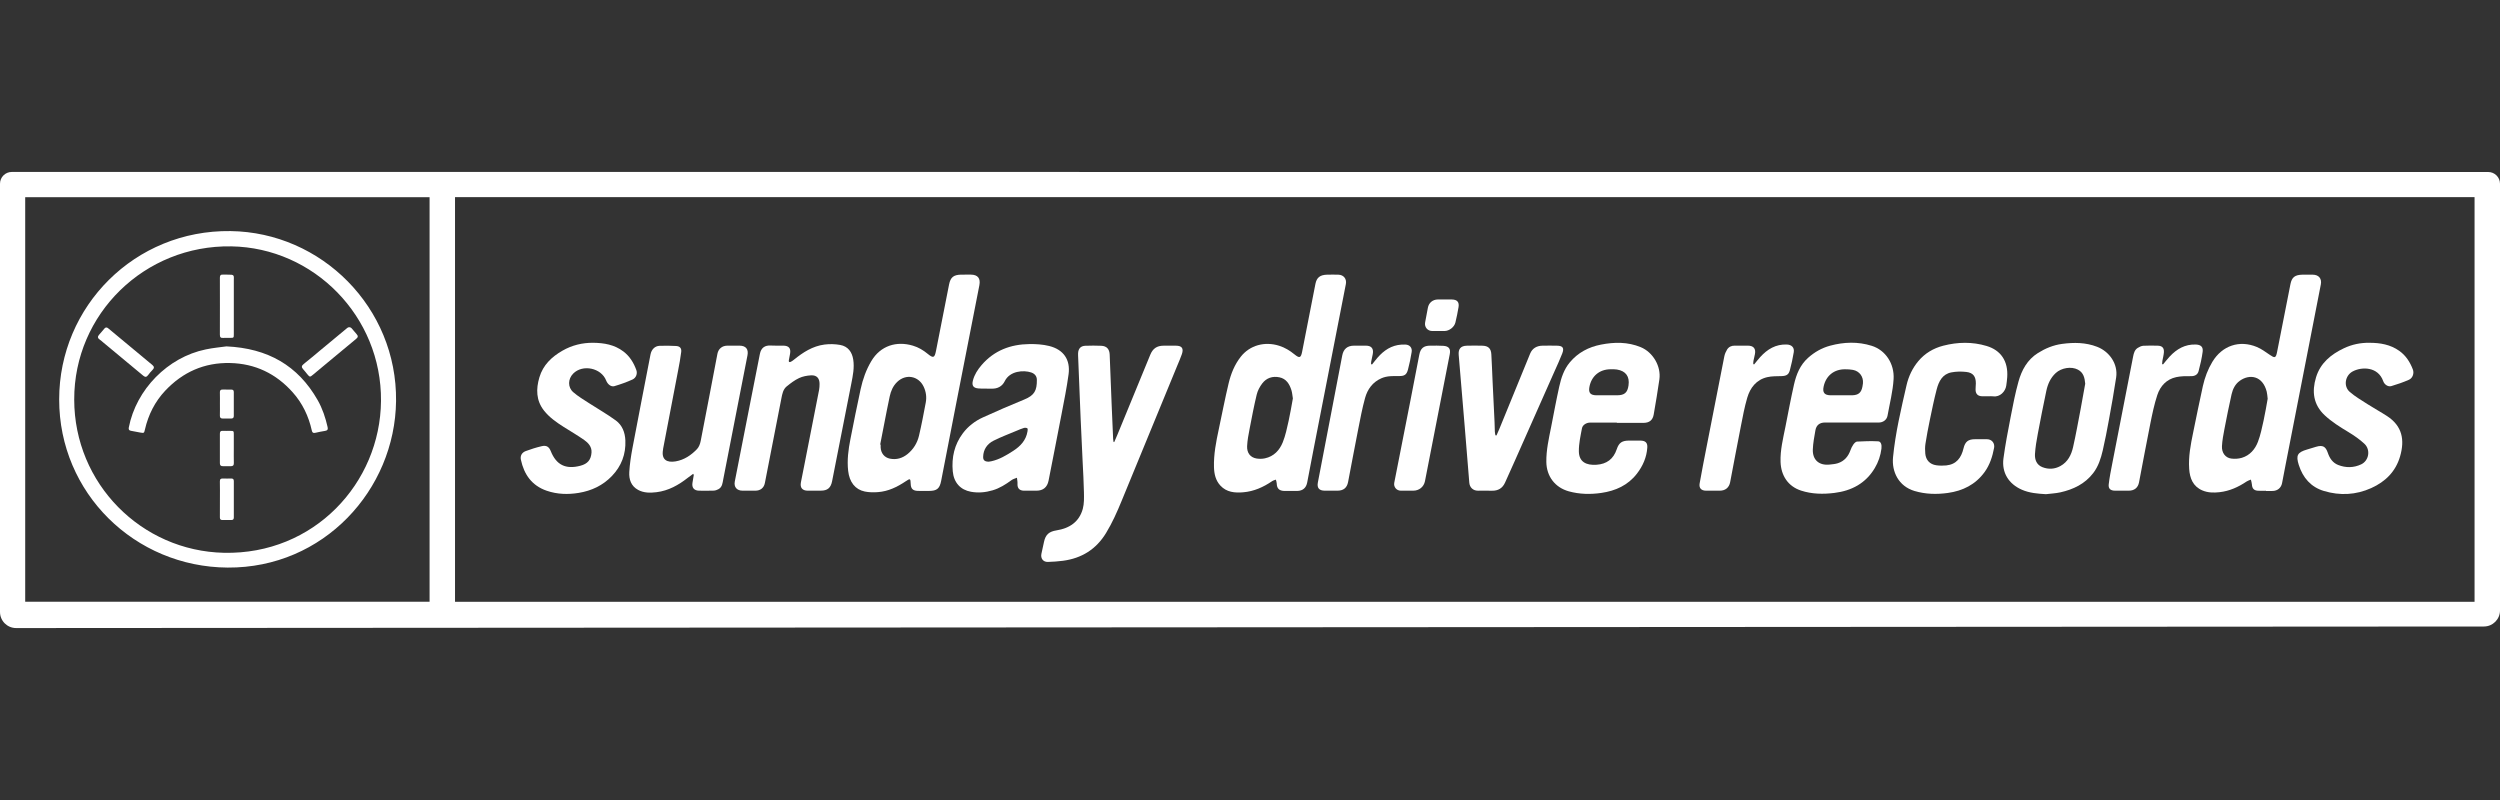 <?xml version="1.0" encoding="utf-8"?>
<!-- Generator: Adobe Illustrator 25.4.0, SVG Export Plug-In . SVG Version: 6.00 Build 0)  -->
<svg version="1.1" id="Layer_2" xmlns="http://www.w3.org/2000/svg" xmlns:xlink="http://www.w3.org/1999/xlink" x="0px" y="0px"
	 viewBox="0 0 125 40" style="enable-background:new 0 0 125 40;" xml:space="preserve">
<rect x="0" y="0" width="125" height="40" fill="#333333" stroke="none"/>
<style type="text/css">
	.st0{fill:#FFFFFF;}
	.st1{fill:none;}
</style>
<g>
	<g>
		<g>
			<path class="st0" d="M46.227,24.545c-0.124,0-0.248,0.008-0.371-0.002c-0.221-0.017-0.311-0.117-0.32-0.338
				c-0.012-0.288-0.019-0.296-0.259-0.135c-0.42,0.281-0.867,0.498-1.377,0.536c-0.219,0.017-0.448,0.014-0.662-0.03
				c-0.478-0.099-0.766-0.469-0.83-1.031c-0.061-0.538,0.01-1.069,0.114-1.595c0.164-0.833,0.33-1.665,0.51-2.494
				c0.107-0.492,0.274-0.966,0.535-1.403c0.462-0.775,1.263-1.014,2.081-0.769c0.272,0.081,0.511,0.223,0.73,0.403
				c0.29,0.238,0.352,0.212,0.424-0.154c0.216-1.102,0.431-2.205,0.651-3.307c0.073-0.364,0.225-0.485,0.601-0.494
				c0.162-0.004,0.324-0.001,0.485-0.001c0.35,0.001,0.498,0.186,0.429,0.534c-0.087,0.437-0.172,0.874-0.257,1.312
				c-0.299,1.526-0.599,3.051-0.897,4.577c-0.253,1.298-0.506,2.596-0.757,3.894c-0.073,0.379-0.213,0.498-0.601,0.498
				c-0.076,0-0.152,0-0.228,0C46.227,24.546,46.227,24.546,46.227,24.545z M44.009,22.227c0.008,0.001,0.015,0.003,0.023,0.004
				c0,0.047-0.002,0.095,0,0.142c0.016,0.289,0.188,0.503,0.46,0.559c0.333,0.068,0.629-0.021,0.89-0.233
				c0.293-0.24,0.483-0.553,0.568-0.914c0.129-0.548,0.234-1.103,0.338-1.657c0.051-0.271,0.015-0.538-0.104-0.791
				c-0.256-0.544-0.891-0.658-1.324-0.241c-0.208,0.2-0.315,0.45-0.374,0.721c-0.101,0.468-0.19,0.938-0.282,1.408
				C44.137,21.558,44.073,21.893,44.009,22.227z"/>
			<path class="st0" d="M64.537,24.547c-0.114,0-0.229,0.004-0.343-0.001c-0.242-0.012-0.351-0.132-0.357-0.37
				c-0.001-0.065-0.028-0.13-0.043-0.195c-0.062,0.025-0.132,0.039-0.186,0.076c-0.438,0.299-0.91,0.512-1.444,0.557
				c-0.423,0.036-0.831,0.002-1.144-0.334c-0.239-0.257-0.311-0.58-0.321-0.919c-0.019-0.645,0.106-1.274,0.24-1.9
				c0.163-0.765,0.31-1.533,0.492-2.293c0.115-0.481,0.299-0.942,0.611-1.336c0.45-0.569,1.19-0.774,1.915-0.545
				c0.286,0.09,0.533,0.241,0.764,0.429c0.262,0.213,0.325,0.181,0.389-0.148c0.217-1.126,0.438-2.252,0.662-3.377
				c0.063-0.317,0.234-0.447,0.576-0.457c0.19-0.005,0.381-0.005,0.571,0c0.265,0.007,0.424,0.21,0.374,0.469
				c-0.536,2.74-1.072,5.48-1.607,8.22c-0.111,0.567-0.218,1.136-0.327,1.703c-0.051,0.268-0.219,0.413-0.493,0.421
				C64.756,24.55,64.647,24.547,64.537,24.547z M64.644,19.922c-0.026-0.154-0.034-0.288-0.073-0.413
				c-0.096-0.307-0.258-0.572-0.598-0.643c-0.342-0.071-0.651,0.028-0.863,0.309c-0.123,0.162-0.227,0.358-0.274,0.554
				c-0.137,0.566-0.245,1.139-0.355,1.711c-0.055,0.287-0.112,0.577-0.125,0.868c-0.016,0.342,0.166,0.566,0.469,0.617
				c0.137,0.023,0.287,0.021,0.422-0.008c0.448-0.096,0.733-0.406,0.893-0.805c0.136-0.339,0.21-0.705,0.291-1.064
				C64.515,20.67,64.576,20.286,64.644,19.922z"/>
			<path class="st0" d="M113.3,24.538c-0.138,0-0.276,0.009-0.413-0.002c-0.199-0.017-0.28-0.119-0.292-0.317
				c-0.005-0.08-0.034-0.159-0.051-0.239c-0.07,0.03-0.147,0.051-0.209,0.092c-0.415,0.28-0.859,0.482-1.363,0.538
				c-0.291,0.032-0.581,0.028-0.854-0.089c-0.472-0.203-0.628-0.61-0.659-1.078c-0.042-0.611,0.073-1.208,0.196-1.803
				c0.162-0.78,0.315-1.562,0.489-2.339c0.096-0.426,0.248-0.835,0.476-1.212c0.488-0.807,1.352-1.103,2.225-0.739
				c0.228,0.095,0.433,0.249,0.64,0.389c0.248,0.168,0.305,0.184,0.37-0.146c0.223-1.13,0.442-2.261,0.668-3.39
				c0.068-0.341,0.224-0.46,0.592-0.469c0.176-0.004,0.352-0.003,0.528,0c0.295,0.004,0.455,0.196,0.399,0.486
				c-0.227,1.168-0.456,2.336-0.684,3.503c-0.359,1.838-0.719,3.675-1.078,5.513c-0.06,0.307-0.116,0.615-0.177,0.921
				c-0.046,0.232-0.221,0.381-0.46,0.391c-0.114,0.005-0.228,0.001-0.343,0.001C113.3,24.544,113.3,24.541,113.3,24.538z
				 M113.384,19.937c-0.019-0.148-0.022-0.254-0.048-0.354c-0.204-0.797-0.851-0.895-1.342-0.547
				c-0.231,0.163-0.354,0.412-0.415,0.678c-0.129,0.573-0.244,1.149-0.355,1.726c-0.055,0.288-0.111,0.578-0.126,0.869
				c-0.017,0.334,0.174,0.582,0.467,0.62c0.173,0.022,0.364,0.011,0.53-0.039c0.4-0.122,0.658-0.425,0.801-0.796
				c0.131-0.342,0.204-0.708,0.284-1.067C113.263,20.652,113.322,20.273,113.384,19.937z"/>
			<path class="st0" d="M55.711,22.105c0.055-0.128,0.113-0.256,0.166-0.385c0.546-1.328,1.093-2.655,1.637-3.983
				c0.127-0.31,0.329-0.452,0.667-0.453c0.205-0.001,0.409-0.001,0.614,0c0.298,0.001,0.397,0.133,0.3,0.42
				c-0.067,0.197-0.153,0.388-0.232,0.58c-0.929,2.256-1.861,4.511-2.785,6.769c-0.225,0.549-0.466,1.088-0.775,1.597
				c-0.496,0.817-1.222,1.265-2.157,1.389c-0.249,0.033-0.501,0.049-0.752,0.057c-0.236,0.007-0.373-0.176-0.323-0.409
				c0.043-0.199,0.087-0.398,0.13-0.597c0.077-0.362,0.255-0.514,0.626-0.572c0.646-0.102,1.135-0.423,1.313-1.078
				c0.07-0.259,0.062-0.545,0.057-0.819c-0.009-0.512-0.041-1.023-0.065-1.534c-0.033-0.719-0.067-1.439-0.1-2.158
				c-0.015-0.336-0.028-0.673-0.041-1.009c-0.029-0.72-0.058-1.44-0.087-2.159c-0.001-0.033-0.001-0.067,0-0.1
				c0.013-0.233,0.131-0.364,0.364-0.373c0.266-0.01,0.533-0.011,0.799,0.001c0.272,0.013,0.406,0.169,0.417,0.443
				c0.032,0.838,0.065,1.676,0.099,2.515c0.023,0.563,0.048,1.126,0.073,1.689c0.002,0.055,0.015,0.109,0.023,0.164
				C55.688,22.101,55.699,22.103,55.711,22.105z"/>
			<path class="st0" d="M80.842,21.13c-0.447,0-0.894,0.001-1.34,0c-0.171,0-0.37,0.109-0.403,0.283
				c-0.073,0.38-0.159,0.766-0.156,1.149c0.004,0.54,0.376,0.71,0.882,0.676c0.507-0.034,0.847-0.283,1.012-0.776
				c0.113-0.338,0.272-0.433,0.631-0.433c0.186,0,0.371-0.002,0.557,0.001c0.247,0.004,0.357,0.106,0.34,0.349
				c-0.033,0.487-0.221,0.918-0.518,1.303c-0.45,0.584-1.073,0.861-1.781,0.964c-0.544,0.079-1.088,0.069-1.624-0.079
				c-0.692-0.192-1.114-0.75-1.125-1.467c-0.009-0.599,0.126-1.176,0.241-1.757c0.133-0.674,0.256-1.351,0.406-2.021
				c0.096-0.431,0.234-0.852,0.524-1.201c0.409-0.492,0.945-0.771,1.563-0.891c0.671-0.131,1.34-0.139,1.987,0.129
				c0.612,0.253,1.023,0.955,0.931,1.611c-0.082,0.586-0.184,1.169-0.283,1.752c-0.049,0.287-0.217,0.421-0.516,0.422
				c-0.443,0.002-0.885,0-1.328,0C80.842,21.138,80.842,21.134,80.842,21.13z M80.343,19.764c0.171,0,0.342,0.001,0.513,0
				c0.368-0.001,0.518-0.131,0.57-0.492c0.064-0.447-0.135-0.724-0.58-0.796c-0.102-0.017-0.208-0.013-0.312-0.013
				c-0.559,0.001-0.966,0.342-1.065,0.892c-0.05,0.279,0.046,0.401,0.333,0.409C79.982,19.767,80.162,19.763,80.343,19.764z"/>
			<path class="st0" d="M92.576,21.126c-0.442,0-0.885-0.001-1.327,0c-0.264,0.001-0.433,0.128-0.479,0.391
				c-0.055,0.317-0.117,0.636-0.129,0.956c-0.019,0.527,0.317,0.813,0.846,0.755c0.136-0.015,0.276-0.026,0.405-0.067
				c0.321-0.103,0.518-0.335,0.63-0.648c0.036-0.101,0.084-0.202,0.146-0.289c0.044-0.062,0.119-0.142,0.183-0.145
				c0.352-0.019,0.706-0.031,1.058-0.013c0.134,0.007,0.188,0.166,0.163,0.364c-0.044,0.347-0.154,0.673-0.334,0.974
				c-0.456,0.766-1.161,1.135-2.019,1.242c-0.559,0.069-1.118,0.062-1.663-0.115c-0.664-0.215-1.006-0.764-1.029-1.434
				c-0.02-0.594,0.126-1.166,0.24-1.741c0.141-0.711,0.273-1.425,0.433-2.132c0.114-0.504,0.304-0.977,0.707-1.336
				c0.321-0.286,0.685-0.492,1.099-0.604c0.691-0.186,1.384-0.211,2.076,0.005c0.701,0.218,1.141,0.906,1.097,1.658
				c-0.036,0.624-0.195,1.224-0.303,1.835c-0.037,0.21-0.221,0.345-0.444,0.345C93.48,21.127,93.028,21.126,92.576,21.126z
				 M92.061,19.764c0.176,0,0.351,0,0.527,0c0.009,0,0.019,0,0.028,0c0.307-0.011,0.448-0.131,0.506-0.431
				c0.011-0.056,0.021-0.112,0.026-0.168c0.029-0.332-0.173-0.609-0.502-0.671c-0.129-0.024-0.263-0.03-0.395-0.03
				c-0.554-0.002-0.959,0.329-1.071,0.871c-0.061,0.292,0.042,0.423,0.341,0.429C91.7,19.767,91.88,19.764,92.061,19.764z"/>
			<path class="st0" d="M51.526,24.535c-0.114,0-0.228,0.003-0.343-0.001c-0.22-0.008-0.322-0.135-0.308-0.353
				c0.006-0.097-0.018-0.196-0.028-0.294c-0.091,0.039-0.192,0.062-0.27,0.119c-0.293,0.214-0.595,0.406-0.947,0.51
				c-0.356,0.105-0.717,0.139-1.083,0.072c-0.524-0.095-0.857-0.456-0.909-1.022c-0.063-0.692,0.081-1.339,0.507-1.905
				c0.265-0.352,0.61-0.614,1.007-0.794c0.681-0.31,1.368-0.608,2.061-0.891c0.511-0.209,0.636-0.453,0.63-0.987
				c-0.002-0.187-0.113-0.309-0.286-0.367c-0.376-0.126-1.065-0.082-1.319,0.436c-0.129,0.263-0.365,0.387-0.668,0.375
				c-0.218-0.009-0.438,0.008-0.656-0.012c-0.258-0.023-0.333-0.15-0.267-0.402c0.076-0.291,0.236-0.536,0.429-0.762
				c0.63-0.735,1.453-1.043,2.397-1.054c0.329-0.004,0.669,0.017,0.986,0.096c0.718,0.179,1.067,0.684,0.97,1.413
				c-0.09,0.671-0.226,1.335-0.353,2.001c-0.211,1.108-0.433,2.214-0.648,3.32c-0.064,0.326-0.269,0.5-0.602,0.501
				C51.726,24.535,51.626,24.535,51.526,24.535z M49.438,23.084c0.021-0.003,0.078-0.01,0.133-0.022
				c0.401-0.089,0.747-0.297,1.086-0.516c0.362-0.233,0.645-0.529,0.718-0.976c0.008-0.052,0.019-0.135-0.008-0.154
				c-0.041-0.03-0.118-0.034-0.171-0.019c-0.122,0.036-0.24,0.088-0.357,0.137c-0.388,0.164-0.785,0.311-1.16,0.5
				c-0.317,0.16-0.512,0.434-0.521,0.807C49.153,23.01,49.237,23.084,49.438,23.084z"/>
			<path class="st0" d="M102.296,24.709c-0.413-0.025-0.818-0.055-1.201-0.222c-0.661-0.288-1.018-0.857-0.922-1.569
				c0.093-0.694,0.227-1.383,0.36-2.071c0.114-0.59,0.228-1.183,0.389-1.761c0.161-0.58,0.442-1.101,0.978-1.437
				c0.37-0.232,0.77-0.396,1.203-0.454c0.594-0.08,1.184-0.076,1.754,0.145c0.607,0.235,1.053,0.85,0.951,1.534
				c-0.107,0.716-0.236,1.429-0.366,2.141c-0.092,0.503-0.188,1.007-0.304,1.505c-0.094,0.402-0.219,0.798-0.476,1.133
				c-0.417,0.544-0.997,0.82-1.648,0.965C102.78,24.669,102.536,24.68,102.296,24.709z M104.261,19.186
				c-0.026-0.295-0.086-0.559-0.368-0.705c-0.332-0.173-0.825-0.087-1.104,0.169c-0.264,0.243-0.4,0.554-0.472,0.891
				c-0.152,0.719-0.294,1.439-0.429,2.161c-0.062,0.33-0.119,0.663-0.139,0.997c-0.017,0.283,0.081,0.547,0.373,0.66
				c0.3,0.117,0.607,0.102,0.895-0.055c0.376-0.206,0.55-0.561,0.638-0.952c0.142-0.628,0.255-1.263,0.376-1.896
				C104.111,20.035,104.184,19.61,104.261,19.186z"/>
			<path class="st0" d="M40.722,24.535c-0.109,0-0.219,0.001-0.328,0c-0.279-0.002-0.4-0.146-0.348-0.421
				c0.056-0.293,0.117-0.586,0.174-0.878c0.245-1.246,0.491-2.492,0.734-3.739c0.019-0.097,0.023-0.198,0.024-0.297
				c0.002-0.285-0.14-0.448-0.424-0.433c-0.204,0.011-0.42,0.052-0.603,0.138c-0.22,0.103-0.42,0.256-0.611,0.41
				c-0.188,0.151-0.228,0.385-0.272,0.61c-0.274,1.41-0.549,2.819-0.825,4.228c-0.048,0.244-0.223,0.381-0.475,0.381
				c-0.214,0-0.428,0.001-0.642,0c-0.286-0.001-0.441-0.182-0.386-0.462c0.254-1.302,0.511-2.604,0.767-3.907
				c0.162-0.823,0.325-1.646,0.487-2.469c0.06-0.304,0.247-0.44,0.554-0.419c0.204,0.014,0.409,0.003,0.614,0.005
				c0.281,0.003,0.389,0.132,0.341,0.406c-0.019,0.107-0.041,0.214-0.061,0.321c-0.017,0.093,0.026,0.117,0.103,0.078
				c0.054-0.027,0.104-0.065,0.152-0.103c0.451-0.366,0.934-0.679,1.523-0.756c0.259-0.034,0.533-0.028,0.79,0.019
				c0.389,0.071,0.593,0.351,0.652,0.734c0.063,0.406-0.019,0.801-0.096,1.196c-0.32,1.628-0.641,3.255-0.961,4.883
				c-0.066,0.335-0.229,0.473-0.568,0.473C40.931,24.535,40.827,24.535,40.722,24.535z"/>
			<path class="st0" d="M34.659,23.691c-0.094,0.069-0.182,0.13-0.266,0.196c-0.465,0.366-0.97,0.65-1.569,0.723
				c-0.314,0.038-0.629,0.041-0.917-0.114c-0.353-0.191-0.464-0.527-0.443-0.891c0.023-0.4,0.084-0.8,0.158-1.195
				c0.295-1.564,0.602-3.127,0.904-4.69c0.047-0.242,0.213-0.418,0.447-0.429c0.275-0.012,0.552-0.006,0.827,0.008
				c0.192,0.01,0.283,0.107,0.261,0.297c-0.036,0.305-0.095,0.608-0.152,0.91c-0.249,1.308-0.501,2.616-0.752,3.923
				c-0.004,0.019-0.003,0.038-0.006,0.056c-0.092,0.51,0.204,0.657,0.633,0.583c0.429-0.074,0.775-0.31,1.067-0.615
				c0.098-0.102,0.156-0.263,0.184-0.406c0.284-1.451,0.558-2.904,0.836-4.356c0.048-0.25,0.235-0.405,0.492-0.408
				c0.205-0.002,0.409-0.001,0.614,0c0.317,0.001,0.458,0.175,0.396,0.489c-0.115,0.586-0.229,1.172-0.344,1.758
				c-0.289,1.479-0.579,2.958-0.867,4.438c-0.036,0.186-0.047,0.385-0.238,0.49c-0.072,0.04-0.158,0.07-0.239,0.073
				c-0.242,0.009-0.485,0.005-0.728,0.003c-0.252-0.003-0.374-0.149-0.333-0.396c0.021-0.131,0.044-0.261,0.065-0.392
				C34.691,23.74,34.682,23.731,34.659,23.691z"/>
			<path class="st0" d="M29.662,17.139c0.541,0.007,1.058,0.093,1.505,0.432c0.319,0.241,0.517,0.564,0.65,0.932
				c0.063,0.175-0.008,0.389-0.193,0.473c-0.292,0.132-0.596,0.24-0.904,0.331c-0.165,0.049-0.339-0.092-0.412-0.281
				c-0.244-0.63-1.172-0.826-1.647-0.348c-0.267,0.269-0.283,0.685,0.004,0.933c0.238,0.207,0.515,0.37,0.78,0.543
				c0.448,0.292,0.918,0.555,1.348,0.871c0.319,0.234,0.458,0.594,0.475,0.994c0.03,0.691-0.196,1.285-0.674,1.783
				c-0.454,0.473-1.019,0.737-1.657,0.842c-0.54,0.089-1.08,0.073-1.604-0.108c-0.742-0.256-1.131-0.812-1.289-1.552
				c-0.041-0.193,0.047-0.358,0.244-0.431c0.262-0.097,0.53-0.182,0.802-0.245c0.235-0.054,0.362,0.032,0.448,0.248
				c0.276,0.691,0.748,0.924,1.481,0.731c0.36-0.095,0.532-0.294,0.557-0.662c0.019-0.285-0.158-0.478-0.364-0.624
				c-0.333-0.235-0.687-0.439-1.031-0.657c-0.362-0.23-0.714-0.476-0.981-0.815c-0.398-0.505-0.404-1.077-0.23-1.663
				c0.182-0.614,0.613-1.023,1.152-1.332C28.598,17.261,29.114,17.134,29.662,17.139z"/>
			<path class="st0" d="M118.461,17.14c0.554-0.002,1.061,0.088,1.506,0.405c0.329,0.235,0.535,0.559,0.676,0.929
				c0.072,0.189-0.006,0.43-0.196,0.514c-0.285,0.126-0.582,0.228-0.881,0.317c-0.158,0.047-0.343-0.071-0.404-0.245
				c-0.258-0.739-1.087-0.731-1.536-0.484c-0.373,0.205-0.46,0.737-0.143,1.014c0.276,0.241,0.599,0.428,0.909,0.627
				c0.315,0.202,0.646,0.381,0.959,0.585c0.766,0.499,0.893,1.195,0.652,2.021c-0.219,0.753-0.733,1.262-1.439,1.58
				c-0.767,0.346-1.564,0.386-2.364,0.147c-0.654-0.195-1.057-0.662-1.261-1.304c-0.152-0.48-0.068-0.629,0.414-0.771
				c0.15-0.044,0.299-0.092,0.449-0.136c0.331-0.097,0.479-0.022,0.588,0.3c0.092,0.272,0.242,0.5,0.518,0.609
				c0.384,0.151,0.777,0.145,1.149-0.03c0.393-0.186,0.484-0.733,0.16-1.033c-0.238-0.22-0.51-0.409-0.788-0.577
				c-0.419-0.253-0.835-0.509-1.194-0.845c-0.57-0.532-0.649-1.186-0.434-1.895c0.217-0.715,0.745-1.148,1.394-1.456
				C117.602,17.22,118.033,17.133,118.461,17.14z"/>
			<path class="st0" d="M99.431,19.814c-0.109,0-0.219,0.002-0.328-0.001c-0.211-0.006-0.322-0.116-0.325-0.329
				c-0.002-0.104,0.013-0.208,0.014-0.312c0.002-0.347-0.134-0.536-0.477-0.575c-0.245-0.028-0.505-0.025-0.747,0.022
				c-0.448,0.087-0.629,0.451-0.732,0.842c-0.133,0.509-0.238,1.025-0.345,1.54c-0.082,0.394-0.157,0.79-0.219,1.188
				c-0.025,0.162-0.023,0.331-0.008,0.494c0.031,0.324,0.229,0.534,0.551,0.58c0.163,0.023,0.333,0.024,0.497,0.008
				c0.511-0.052,0.752-0.385,0.863-0.851c0.081-0.342,0.237-0.46,0.582-0.46c0.2,0,0.4-0.003,0.6,0.001
				c0.237,0.004,0.391,0.2,0.347,0.432c-0.081,0.433-0.213,0.847-0.474,1.208c-0.454,0.626-1.09,0.942-1.839,1.046
				c-0.559,0.078-1.115,0.065-1.664-0.098c-0.805-0.24-1.145-0.971-1.076-1.684c0.118-1.22,0.403-2.41,0.675-3.602
				c0.101-0.442,0.294-0.853,0.588-1.205c0.33-0.395,0.756-0.646,1.25-0.774c0.721-0.186,1.449-0.201,2.166,0.014
				c0.705,0.211,1.087,0.752,1.03,1.566c-0.01,0.142-0.028,0.283-0.049,0.423c-0.041,0.283-0.308,0.576-0.65,0.529
				C99.585,19.805,99.507,19.814,99.431,19.814z"/>
			<path class="st0" d="M74.824,21.773c0.047-0.106,0.097-0.211,0.14-0.319c0.514-1.259,1.025-2.519,1.544-3.776
				c0.108-0.261,0.327-0.388,0.609-0.394c0.243-0.005,0.485-0.004,0.728,0c0.293,0.004,0.374,0.109,0.269,0.386
				c-0.117,0.305-0.258,0.602-0.39,0.901c-0.655,1.477-1.31,2.954-1.965,4.431c-0.167,0.377-0.336,0.753-0.506,1.128
				c-0.127,0.282-0.347,0.413-0.657,0.406c-0.233-0.006-0.466,0-0.7-0.001c-0.241-0.001-0.411-0.161-0.431-0.402
				c-0.076-0.935-0.151-1.871-0.229-2.806c-0.099-1.194-0.2-2.388-0.301-3.582c-0.025-0.298,0.101-0.451,0.401-0.46
				c0.262-0.008,0.524-0.007,0.785,0c0.29,0.007,0.429,0.137,0.446,0.427c0.027,0.44,0.04,0.881,0.061,1.321
				c0.033,0.691,0.067,1.382,0.1,2.073c0.008,0.161,0.008,0.323,0.015,0.484c0.003,0.058,0.018,0.116,0.028,0.174
				C74.788,21.767,74.806,21.77,74.824,21.773z"/>
			<path class="st0" d="M108.15,18.221c0.112-0.132,0.218-0.27,0.336-0.396c0.351-0.375,0.766-0.617,1.301-0.599
				c0.251,0.009,0.378,0.113,0.346,0.36c-0.043,0.327-0.118,0.651-0.203,0.97c-0.047,0.175-0.184,0.255-0.381,0.252
				c-0.246-0.003-0.498-0.003-0.736,0.048c-0.488,0.106-0.8,0.446-0.949,0.899c-0.15,0.457-0.249,0.932-0.344,1.405
				c-0.198,0.985-0.379,1.973-0.569,2.959c-0.052,0.27-0.234,0.415-0.513,0.415c-0.228,0-0.457,0.002-0.685,0
				c-0.228-0.002-0.343-0.098-0.317-0.319c0.039-0.338,0.106-0.673,0.171-1.007c0.349-1.796,0.701-3.591,1.05-5.387
				c0.033-0.168,0.077-0.329,0.228-0.425c0.084-0.053,0.185-0.102,0.282-0.108c0.237-0.015,0.476-0.007,0.713-0.004
				c0.223,0.003,0.329,0.106,0.315,0.326c-0.01,0.145-0.051,0.288-0.076,0.433c-0.009,0.052-0.01,0.106-0.014,0.159
				C108.119,18.209,108.134,18.215,108.15,18.221z"/>
			<path class="st0" d="M87.707,18.22c0.101-0.123,0.198-0.25,0.305-0.368c0.356-0.392,0.778-0.649,1.331-0.626
				c0.239,0.01,0.382,0.149,0.345,0.384c-0.049,0.303-0.116,0.605-0.195,0.901c-0.06,0.224-0.177,0.286-0.41,0.294
				c-0.241,0.008-0.489-0.001-0.721,0.053c-0.545,0.127-0.852,0.527-1.001,1.033c-0.137,0.467-0.225,0.949-0.319,1.427
				c-0.184,0.93-0.357,1.862-0.535,2.793c-0.051,0.266-0.237,0.421-0.509,0.423c-0.233,0.002-0.466,0.002-0.7,0
				c-0.236-0.002-0.358-0.13-0.316-0.365c0.109-0.616,0.23-1.23,0.35-1.844c0.293-1.503,0.586-3.005,0.884-4.507
				c0.023-0.117,0.074-0.234,0.136-0.336c0.084-0.137,0.217-0.203,0.385-0.2c0.219,0.004,0.438,0,0.657,0.001
				c0.286,0.001,0.408,0.15,0.351,0.43c-0.023,0.111-0.052,0.221-0.073,0.333c-0.01,0.052-0.006,0.106-0.008,0.159
				C87.676,18.211,87.691,18.215,87.707,18.22z"/>
			<path class="st0" d="M68.601,18.224c0.058-0.072,0.116-0.144,0.173-0.216c0.293-0.369,0.637-0.666,1.118-0.756
				c0.12-0.023,0.245-0.026,0.368-0.024c0.222,0.004,0.359,0.154,0.323,0.375c-0.048,0.294-0.107,0.588-0.184,0.875
				c-0.07,0.261-0.176,0.326-0.443,0.325c-0.299-0.001-0.599-0.015-0.883,0.109c-0.439,0.191-0.697,0.548-0.819,0.985
				c-0.144,0.519-0.242,1.051-0.347,1.581c-0.173,0.874-0.335,1.75-0.503,2.624c-0.056,0.291-0.232,0.431-0.529,0.432
				c-0.214,0-0.428,0.002-0.642,0c-0.277-0.003-0.392-0.139-0.34-0.409c0.227-1.187,0.456-2.373,0.684-3.56
				c0.179-0.93,0.358-1.861,0.535-2.791c0.062-0.325,0.258-0.491,0.59-0.491c0.2,0,0.4-0.001,0.599,0
				c0.27,0.002,0.388,0.147,0.338,0.415c-0.024,0.126-0.054,0.25-0.078,0.376c-0.008,0.043-0.006,0.087-0.009,0.131
				C68.568,18.211,68.584,18.218,68.601,18.224z"/>
			<path class="st0" d="M70.376,24.535c-0.114,0-0.228,0.002-0.342-0.001c-0.212-0.005-0.361-0.19-0.321-0.396
				c0.269-1.371,0.54-2.742,0.809-4.114c0.149-0.762,0.297-1.525,0.443-2.288c0.062-0.321,0.217-0.453,0.55-0.453
				c0.219,0,0.438-0.006,0.656,0.009c0.275,0.019,0.369,0.15,0.317,0.418c-0.163,0.842-0.329,1.683-0.493,2.525
				c-0.249,1.274-0.497,2.548-0.746,3.822c-0.057,0.288-0.292,0.477-0.587,0.477C70.567,24.535,70.471,24.535,70.376,24.535z"/>
			<path class="st0" d="M72.244,14.974c0.119,0,0.238-0.002,0.357,0.001c0.257,0.006,0.368,0.129,0.326,0.383
				c-0.042,0.257-0.096,0.512-0.156,0.765c-0.055,0.232-0.307,0.425-0.544,0.428c-0.204,0.002-0.409,0.002-0.613,0
				c-0.238-0.002-0.399-0.195-0.358-0.428c0.044-0.247,0.091-0.494,0.139-0.74c0.048-0.245,0.24-0.405,0.493-0.409
				C72.007,14.972,72.125,14.974,72.244,14.974z"/>
			<path class="st0" d="M2.959,19.971c-0.002-4.657,3.779-8.479,8.565-8.417c4.554,0.059,8.333,3.826,8.279,8.498
				c-0.051,4.443-3.628,8.357-8.42,8.327C6.738,28.35,2.954,24.653,2.959,19.971z M3.711,19.98c0.004,4.204,3.36,7.573,7.491,7.66
				c4.49,0.095,7.812-3.477,7.848-7.592c0.038-4.227-3.359-7.662-7.486-7.73C7.232,12.246,3.7,15.693,3.711,19.98z"/>
			<path class="st0" d="M11.321,17.319c2.067,0.095,3.574,0.955,4.56,2.684c0.241,0.423,0.393,0.881,0.5,1.355
				c0.026,0.115-0.009,0.167-0.124,0.186c-0.164,0.026-0.327,0.058-0.489,0.096c-0.107,0.025-0.154-0.005-0.178-0.115
				c-0.159-0.717-0.467-1.363-0.958-1.912c-0.833-0.933-1.874-1.434-3.129-1.462c-1.286-0.029-2.362,0.452-3.238,1.379
				c-0.519,0.55-0.848,1.207-1.018,1.943c-0.043,0.185-0.042,0.187-0.232,0.155c-0.154-0.026-0.308-0.059-0.462-0.087
				c-0.097-0.017-0.134-0.058-0.113-0.167c0.37-1.902,1.947-3.512,3.844-3.903C10.653,17.393,11.033,17.36,11.321,17.319z"/>
			<path class="st0" d="M10.996,15.297c0-0.47,0.003-0.939-0.002-1.409c-0.001-0.116,0.033-0.165,0.154-0.158
				c0.142,0.008,0.286-0.006,0.427,0.007c0.041,0.004,0.086,0.017,0.106,0.062c0.019,0.044,0.01,0.146,0.01,0.199
				c0,0.901,0,1.803,0,2.704c0,0.191-0.002,0.191-0.189,0.192c-0.114,0-0.229-0.006-0.342,0.002
				c-0.123,0.009-0.167-0.034-0.166-0.161C10.999,16.255,10.996,15.776,10.996,15.297z"/>
			<path class="st0" d="M10.996,24.961c0-0.294,0.005-0.588-0.003-0.882c-0.003-0.124,0.045-0.159,0.159-0.154
				c0.133,0.006,0.266,0.005,0.399,0c0.095-0.003,0.141,0.03,0.14,0.129c-0.001,0.607-0.001,1.214,0,1.821
				c0,0.091-0.041,0.128-0.13,0.126c-0.147-0.002-0.294-0.002-0.442,0c-0.089,0.001-0.126-0.038-0.125-0.13
				C10.998,25.568,10.996,25.265,10.996,24.961z"/>
			<path class="st0" d="M11.69,22.428c0,0.242-0.004,0.484,0.002,0.725c0.003,0.119-0.048,0.161-0.161,0.157
				c-0.128-0.005-0.256-0.003-0.384-0.001c-0.105,0.002-0.154-0.038-0.153-0.151c0.004-0.488,0.004-0.976,0-1.465
				c-0.001-0.109,0.032-0.158,0.146-0.151c0.118,0.007,0.237,0.001,0.356,0.002c0.194,0,0.194,0,0.194,0.201
				C11.691,21.973,11.69,22.2,11.69,22.428z"/>
			<path class="st0" d="M10.996,20.193c0-0.19,0.004-0.379-0.002-0.569c-0.003-0.102,0.03-0.15,0.137-0.146
				c0.142,0.005,0.285,0.003,0.427,0.001c0.087-0.001,0.133,0.031,0.132,0.124c-0.001,0.398-0.001,0.796,0,1.195
				c0,0.091-0.043,0.129-0.13,0.129c-0.142,0-0.285-0.001-0.427,0c-0.102,0-0.142-0.047-0.139-0.15
				C11,20.582,10.996,20.387,10.996,20.193z"/>
		</g>
		<path class="st0" d="M7.617,18.249c-0.73-0.604-1.458-1.212-2.187-1.818c-0.014-0.012-0.032-0.025-0.05-0.037
			c-0.042-0.029-0.099-0.026-0.136,0.01c-0.01,0.01-0.02,0.02-0.029,0.03c-0.085,0.095-0.162,0.199-0.25,0.291
			c-0.1,0.105-0.087,0.185,0.031,0.263c0.059,0.039,0.111,0.089,0.165,0.134c0.667,0.553,1.336,1.105,2,1.662
			c0.102,0.086,0.171,0.073,0.251-0.038c0.062-0.085,0.13-0.167,0.205-0.241C7.719,18.406,7.72,18.334,7.617,18.249z"/>
		<path class="st0" d="M17.831,16.708c-0.089-0.098-0.162-0.193-0.249-0.293c0,0-0.001-0.001-0.001-0.001
			c-0.055-0.063-0.149-0.072-0.214-0.02c-0.01,0.008-0.019,0.015-0.028,0.023c-0.438,0.362-0.875,0.725-1.312,1.088
			c-0.28,0.233-0.557,0.47-0.843,0.695c-0.115,0.091-0.117,0.164-0.023,0.265c0.071,0.076,0.132,0.161,0.199,0.241
			c0.131,0.156,0.139,0.156,0.291,0.029c0.247-0.206,0.494-0.411,0.741-0.617c0.472-0.393,0.943-0.789,1.419-1.178
			C17.909,16.86,17.911,16.797,17.831,16.708z"/>
		<path class="st0" d="M125,9.189c0-0.325-0.264-0.589-0.589-0.589L0.589,8.597C0.264,8.597,0,8.861,0,9.186
			c0,3.207,0,18.526,0,21.412c0,0.445,0.361,0.805,0.806,0.805l123.389-0.078c0.445,0,0.805-0.361,0.805-0.805
			C125,27.656,125,12.39,125,9.189z M21.479,30.088c-6.743,0-13.474,0-20.219,0c0-6.745,0-13.481,0-20.227c6.74,0,13.475,0,20.219,0
			C21.479,16.6,21.479,23.339,21.479,30.088z M123.728,30.089c-33.661,0-67.316,0-100.977,0c0-6.747,0-13.488,0-20.233
			c33.661,0,67.313,0,100.977,0C123.728,16.608,123.728,23.345,123.728,30.089z"/>
	</g>
	<rect class="st1" width="125" height="40"/>
</g>
</svg>
